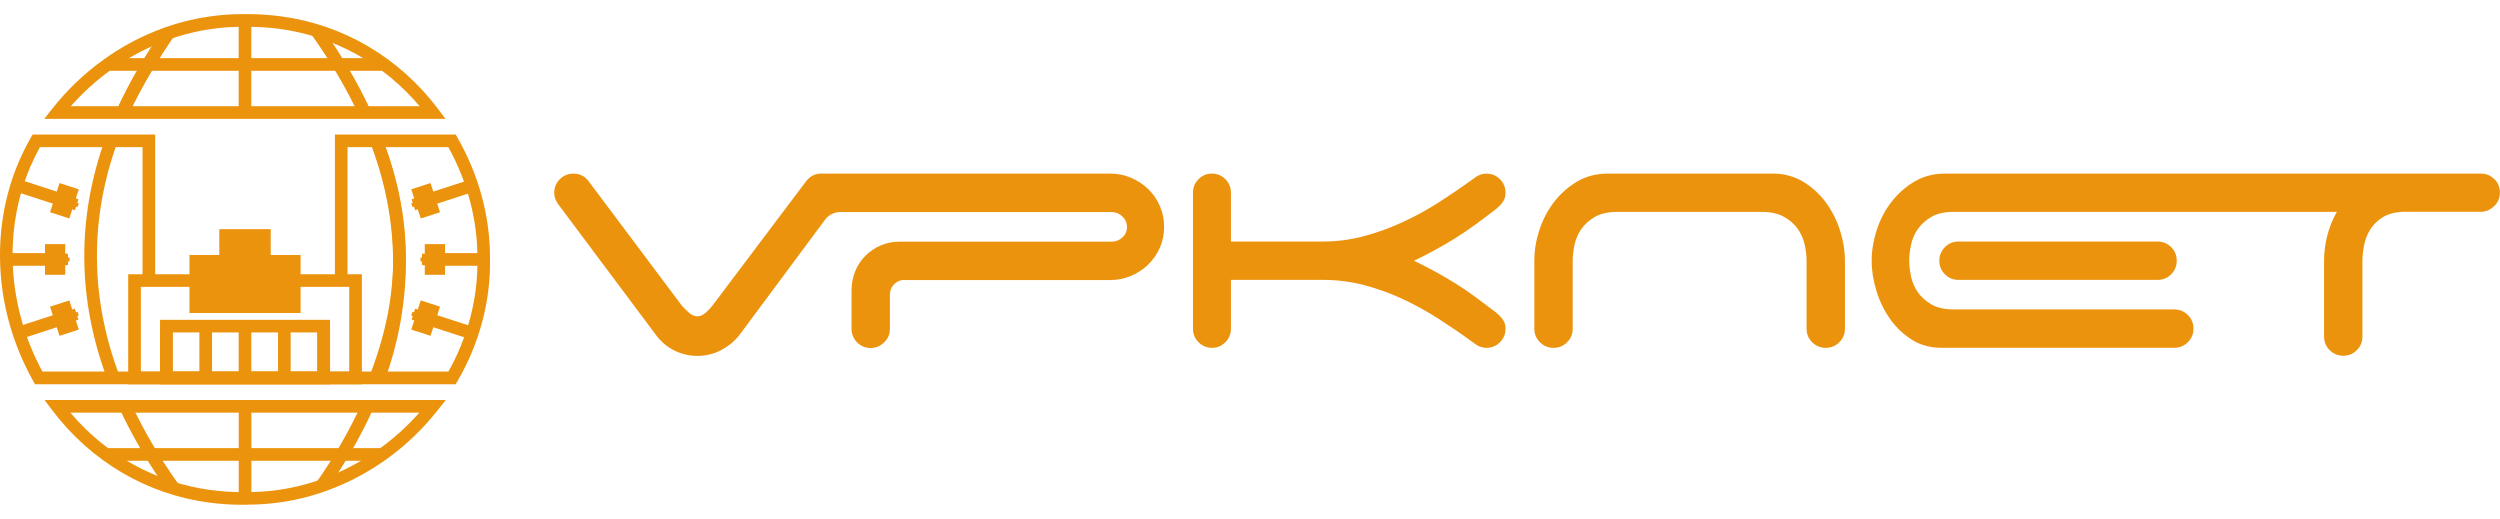 <?xml version="1.0" encoding="UTF-8"?>
<svg id="Layer_1" data-name="Layer 1" xmlns="http://www.w3.org/2000/svg" width="53mm" height="11mm" viewBox="0 0 509.57 100">
  <defs>
    <style>
      .cls-1 {
        fill: #ec930d;
      }
    </style>
  </defs>
  <g>
    <path class="cls-1" d="m236.42,39.1c-.57-1.3-1.36-2.44-2.36-3.42-1.01-.98-2.17-1.75-3.5-2.32-1.33-.57-2.76-.86-4.28-.86h-58.89c-1.2,0-2.2.49-3.01,1.47l-19.15,25.42c-.33.44-.78.91-1.34,1.43-.57.52-1.15.77-1.75.77s-1.18-.26-1.75-.77c-.57-.51-1.05-.99-1.43-1.43l-18.98-25.33c-.76-1.03-1.79-1.55-3.1-1.55-1.09,0-2.01.38-2.77,1.14s-1.14,1.68-1.14,2.77c0,.54.11,1.05.33,1.51.22.46.49.88.81,1.26l19.8,26.48c.98,1.25,2.19,2.23,3.63,2.93,1.44.71,2.97,1.06,4.6,1.06,1.74,0,3.35-.39,4.85-1.18s2.73-1.81,3.71-3.05l17.48-23.54c.72-.97,1.86-1.55,3.07-1.55h55.36c.82,0,1.53.3,2.16.9s.94,1.3.94,2.12c0,.87-.31,1.59-.94,2.16-.62.57-1.34.86-2.16.86h-43.26c-1.41,0-2.7.26-3.87.77-1.17.52-2.2,1.22-3.1,2.12s-1.59,1.95-2.08,3.18c-.49,1.22-.73,2.51-.73,3.87v7.82c0,1.09.38,2.01,1.14,2.77.76.76,1.68,1.14,2.77,1.14,1.03,0,1.94-.38,2.73-1.14.79-.76,1.18-1.68,1.18-2.77v-6.92c0-.81.24-1.49.73-2.04.49-.54,1.09-.87,1.79-.98h42.37c1.52,0,2.94-.29,4.28-.86,1.33-.57,2.5-1.34,3.5-2.32,1-.98,1.79-2.12,2.36-3.42.57-1.3.86-2.71.86-4.24s-.29-2.93-.86-4.24Z"/>
    <path class="cls-1" d="m250.91,46.35h18.82c2.82,0,5.59-.37,8.31-1.1,2.71-.73,5.36-1.7,7.94-2.89,2.58-1.19,5.05-2.55,7.41-4.07s4.63-3.07,6.8-4.64c.92-.76,1.84-1.14,2.77-1.14,1.09,0,2.01.38,2.77,1.14.76.76,1.14,1.68,1.14,2.77,0,.76-.22,1.43-.65,2-.43.57-.95,1.07-1.55,1.51-1.41,1.09-2.77,2.11-4.07,3.05-1.31.95-2.61,1.83-3.91,2.65-1.3.81-2.65,1.6-4.03,2.36-1.39.76-2.87,1.52-4.44,2.28,1.58.76,3.05,1.52,4.44,2.28,1.38.76,2.73,1.55,4.03,2.36,1.31.81,2.61,1.7,3.91,2.65,1.3.95,2.66,1.97,4.07,3.05.6.44,1.11.94,1.55,1.51.44.57.65,1.23.65,1.99,0,1.09-.38,2.01-1.14,2.77-.76.76-1.68,1.14-2.77,1.14-.93,0-1.85-.38-2.77-1.14-2.23-1.63-4.52-3.2-6.89-4.73-2.36-1.52-4.82-2.88-7.37-4.07-2.55-1.19-5.19-2.14-7.9-2.85-2.72-.71-5.49-1.06-8.31-1.06h-18.82v9.94c0,1.09-.38,2.01-1.14,2.77s-1.66,1.14-2.69,1.14c-1.09,0-2.01-.38-2.77-1.14-.76-.76-1.14-1.68-1.14-2.77v-27.7c0-1.09.38-2.01,1.14-2.77s1.66-1.14,2.69-1.14c1.09,0,2.01.38,2.77,1.14.76.76,1.14,1.68,1.14,2.77v9.94Z"/>
    <path class="cls-1" d="m367.85,47.04c-.24-1.17-.71-2.24-1.38-3.22-.68-.98-1.62-1.81-2.81-2.49-1.2-.68-2.72-1.02-4.56-1.02h-29.41c-1.9,0-3.44.34-4.61,1.02s-2.09,1.51-2.77,2.49c-.68.98-1.14,2.05-1.38,3.22-.24,1.17-.37,2.24-.37,3.22v13.85c0,1.09-.38,2.01-1.14,2.77-.76.76-1.68,1.14-2.77,1.14s-2.01-.38-2.77-1.14c-.76-.76-1.14-1.68-1.14-2.77v-13.85c0-2.06.34-4.14,1.02-6.23s1.67-3.99,2.97-5.7c1.31-1.71,2.88-3.11,4.73-4.2,1.85-1.09,3.94-1.63,6.28-1.63h34.13c2.23.11,4.21.72,5.95,1.83,1.74,1.11,3.22,2.51,4.44,4.2,1.22,1.69,2.16,3.56,2.81,5.62.65,2.06.98,4.1.98,6.11v13.85c0,1.09-.38,2.01-1.14,2.77s-1.69,1.14-2.77,1.14-2.01-.38-2.77-1.14c-.76-.76-1.14-1.68-1.14-2.77v-13.85c0-.98-.12-2.05-.37-3.22Z"/>
    <g>
      <path class="cls-1" d="m439.77,46.35h-40.57c-1.09,0-2.01.38-2.77,1.14s-1.14,1.69-1.14,2.77.38,2.01,1.14,2.77c.76.76,1.68,1.14,2.77,1.14h40.57c1.09,0,2.01-.38,2.77-1.14s1.14-1.68,1.14-2.77-.38-2.01-1.14-2.77c-.76-.76-1.69-1.14-2.77-1.14Z"/>
      <path class="cls-1" d="m508.42,33.64c-.76-.76-1.68-1.14-2.77-1.14h-109.15c-2.34,0-4.43.54-6.28,1.63-1.84,1.09-3.42,2.49-4.73,4.2-1.3,1.71-2.3,3.61-2.97,5.7s-1.02,4.17-1.02,6.23.33,4.07.98,6.19c.65,2.12,1.59,4.03,2.81,5.74,1.22,1.71,2.7,3.11,4.44,4.19,1.73,1.09,3.72,1.63,5.95,1.63h47.5c1.09,0,2.01-.38,2.77-1.14s1.14-1.68,1.14-2.77-.38-2.01-1.14-2.77-1.69-1.14-2.77-1.14h-44.89c-1.9,0-3.44-.34-4.61-1.02-1.17-.68-2.09-1.51-2.77-2.48-.68-.98-1.14-2.05-1.39-3.22-.24-1.17-.37-2.24-.37-3.22s.12-2.05.37-3.22c.24-1.17.71-2.24,1.39-3.22.68-.98,1.6-1.81,2.77-2.49s2.7-1.02,4.61-1.02h78.03c-.87,1.52-1.52,3.14-1.96,4.85-.43,1.71-.65,3.41-.65,5.09v15.48c0,1.09.38,2.01,1.14,2.77.76.76,1.69,1.14,2.77,1.14s2.01-.38,2.77-1.14,1.14-1.68,1.14-2.77v-15.48c0-.92.11-1.95.33-3.1s.62-2.2,1.22-3.18c.6-.98,1.42-1.81,2.48-2.49s2.4-1.07,4.03-1.18h16.37c.98-.11,1.82-.53,2.53-1.26s1.06-1.62,1.06-2.65c0-1.09-.38-2.01-1.14-2.77Z"/>
    </g>
  </g>
  <g id="Layer_3" data-name="Layer 3">
    <g id="SymmetricLogo">
      <path class="cls-1" d="m50.53,100h-.67c-2.43.03-4.85-.12-7.26-.44-12.71-1.7-24.07-8.39-31.97-18.84l-1.56-2.07h81.79l-1.64,2.08c-3.02,3.83-6.56,7.22-10.53,10.05-6.48,4.63-13.92,7.64-21.53,8.73-2.2.31-4.42.47-6.64.47Zm-.66-2.59c2.32.04,4.64-.11,6.94-.44,7.2-1.03,14.25-3.89,20.39-8.28,3.03-2.17,5.8-4.67,8.27-7.46H14.34c7.37,8.71,17.44,14.27,28.6,15.77,2.29.3,4.61.45,6.92.42h0Z"/>
      <path class="cls-1" d="m92.89,75.45H7.13l-.36-.66C-1.08,60.81-2.17,44.1,3.84,30.07c.72-1.67,1.53-3.3,2.44-4.88l.37-.65h24.98v29.75h-2.58v-27.18H8.14c-.71,1.29-1.36,2.62-1.94,3.96-5.6,13.07-4.68,28.64,2.45,41.78h82.75c3.99-7.1,6.03-15,5.91-22.87.06-7.88-1.99-15.76-5.93-22.87h-20.54v27.18h-2.58v-29.75h24.62l.37.65c4.4,7.68,6.69,16.25,6.63,24.79.13,8.56-2.16,17.15-6.63,24.82l-.37.63Z"/>
      <rect class="cls-1" x="21.72" y="88.46" width="56.31" height="2.58"/>
      <path class="cls-1" d="m77.79,74.52l-2.4-.93c1.88-4.86,3.22-9.66,3.97-14.25v-.02c.02-.13.04-.26.06-.39,1.7-10.84.44-21.46-3.82-32.51l2.4-.93c4.43,11.49,5.73,22.54,3.97,33.79-.01.12-.04.29-.07.46v.02c-.78,4.77-2.16,9.74-4.11,14.77Z"/>
      <rect class="cls-1" x="48.66" y="79.94" width="2.58" height="18.76"/>
      <path class="cls-1" d="m90.81,21.35H9.02l1.64-2.08c3.02-3.83,6.56-7.22,10.53-10.05C27.66,4.58,35.11,1.56,42.71.48,45.13.13,47.57-.03,50.02,0c2.43-.02,4.85.13,7.26.45,12.71,1.7,24.07,8.38,31.97,18.83l1.56,2.07Zm-76.39-2.58h71.12c-7.37-8.71-17.44-14.27-28.6-15.77-2.29-.3-4.61-.44-6.92-.41-2.32-.04-4.64.11-6.94.44-7.2,1.03-14.25,3.89-20.39,8.28-3.03,2.16-5.8,4.67-8.26,7.46Z"/>
      <rect class="cls-1" x="21.84" y="8.97" width="56.31" height="2.58"/>
      <rect class="cls-1" x="48.65" y="1.3" width="2.58" height="18.76"/>
      <path class="cls-1" d="m26.1,20.61l-2.33-1.1c1.51-3.18,3.26-6.42,5.35-9.91,1.37-2.27,2.84-4.56,4.36-6.8l2.13,1.45c-1.5,2.21-2.94,4.46-4.28,6.69-2.05,3.41-3.76,6.58-5.23,9.69Z"/>
      <path class="cls-1" d="m73.76,75.45H26.13v-22.43h47.63v22.43Zm-45.05-2.58h42.47v-17.28H28.71v17.28Z"/>
      <path class="cls-1" d="m67.27,75.45h-34.65v-13.14h34.65v13.14Zm-32.07-2.58h29.49v-7.99h-29.49v7.99Z"/>
      <polygon class="cls-1" points="38.62 60.92 61.27 60.92 61.27 49.09 55.18 49.09 55.18 43.83 44.7 43.83 44.7 49.09 38.62 49.09 38.62 60.92"/>
      <rect class="cls-1" x="32.62" y="63.6" width="2.58" height="10.56"/>
      <rect class="cls-1" x="40.64" y="63.6" width="2.58" height="10.56"/>
      <rect class="cls-1" x="48.65" y="63.6" width="2.58" height="10.56"/>
      <rect class="cls-1" x="56.67" y="63.6" width="2.58" height="10.56"/>
      <rect class="cls-1" x="64.69" y="63.6" width="2.58" height="10.56"/>
      <rect class="cls-1" x="88.21" y="48.71" width="10.39" height="2.58"/>
      <polygon class="cls-1" points="90.72 53.13 90.72 46.88 86.58 46.88 86.58 48.83 86.02 48.83 86.02 49.6 85.7 49.6 85.7 50.4 86.02 50.4 86.02 51.17 86.58 51.17 86.58 53.13 90.72 53.13"/>
      <rect class="cls-1" x="89.98" y="58.23" width="2.58" height="10.39" transform="translate(2.74 130.63) rotate(-72)"/>
      <polygon class="cls-1" points="87.75 65.57 89.69 59.63 85.76 58.35 85.15 60.21 84.62 60.04 84.38 60.77 84.07 60.67 83.82 61.43 84.13 61.53 83.89 62.26 84.43 62.44 83.83 64.3 87.75 65.57"/>
      <rect class="cls-1" x="86.08" y="35.28" width="10.39" height="2.58" transform="translate(-6.84 30.01) rotate(-18.01)"/>
      <polygon class="cls-1" points="89.69 40.38 87.75 34.43 83.83 35.71 84.43 37.57 83.89 37.74 84.13 38.48 83.82 38.58 84.07 39.33 84.38 39.23 84.62 39.97 85.15 39.79 85.76 41.65 89.69 40.38"/>
      <rect class="cls-1" x="1.29" y="48.71" width="10.39" height="2.58"/>
      <polygon class="cls-1" points="9.17 46.88 9.17 53.13 13.3 53.13 13.3 51.17 13.87 51.17 13.87 50.4 14.19 50.4 14.19 49.6 13.87 49.6 13.87 48.83 13.3 48.83 13.3 46.88 9.17 46.88"/>
      <rect class="cls-1" x="7.32" y="31.37" width="2.58" height="10.39" transform="translate(-28.83 33.46) rotate(-72)"/>
      <polygon class="cls-1" points="12.13 34.43 10.2 40.38 14.13 41.65 14.73 39.79 15.27 39.97 15.51 39.23 15.82 39.33 16.06 38.58 15.76 38.48 15.99 37.74 15.46 37.57 16.06 35.71 12.13 34.43"/>
      <rect class="cls-1" x="3.41" y="62.14" width="10.39" height="2.58" transform="translate(-19.19 5.77) rotate(-18.01)"/>
      <polygon class="cls-1" points="10.2 59.63 12.13 65.57 16.06 64.3 15.46 62.44 15.99 62.26 15.76 61.53 16.06 61.43 15.82 60.67 15.51 60.77 15.27 60.04 14.73 60.21 14.13 58.35 10.2 59.63"/>
    </g>
    <path class="cls-1" d="m34.2,97.18c-4-5.63-7.34-11.34-9.93-16.96l2.34-1.08c2.52,5.48,5.78,11.05,9.69,16.55l-2.1,1.49Z"/>
    <path class="cls-1" d="m21.92,74.57c-6.16-16.38-6.32-32.92-.47-49.17l2.42.87c-5.63,15.66-5.48,31.6.46,47.39l-2.42.91Z"/>
    <path class="cls-1" d="m26.16,20.61l-2.35-1.06c2.5-5.58,5.76-11.23,9.68-16.78l2.11,1.49c-3.83,5.43-7,10.93-9.44,16.36Z"/>
    <path class="cls-1" d="m73.16,20.62c-2.5-5.4-5.73-10.89-9.57-16.31l2.1-1.49c3.94,5.55,7.24,11.17,9.81,16.72l-2.34,1.08Z"/>
    <path class="cls-1" d="m78.44,74.6l-2.42-.87c5.62-15.64,5.48-31.56-.44-47.32l2.41-.91c6.14,16.35,6.29,32.87.45,49.1Z"/>
    <path class="cls-1" d="m66.39,97.23l-2.11-1.49c3.82-5.41,6.99-10.9,9.43-16.33l2.35,1.06c-2.5,5.57-5.76,11.21-9.67,16.76Z"/>
  </g>
</svg>